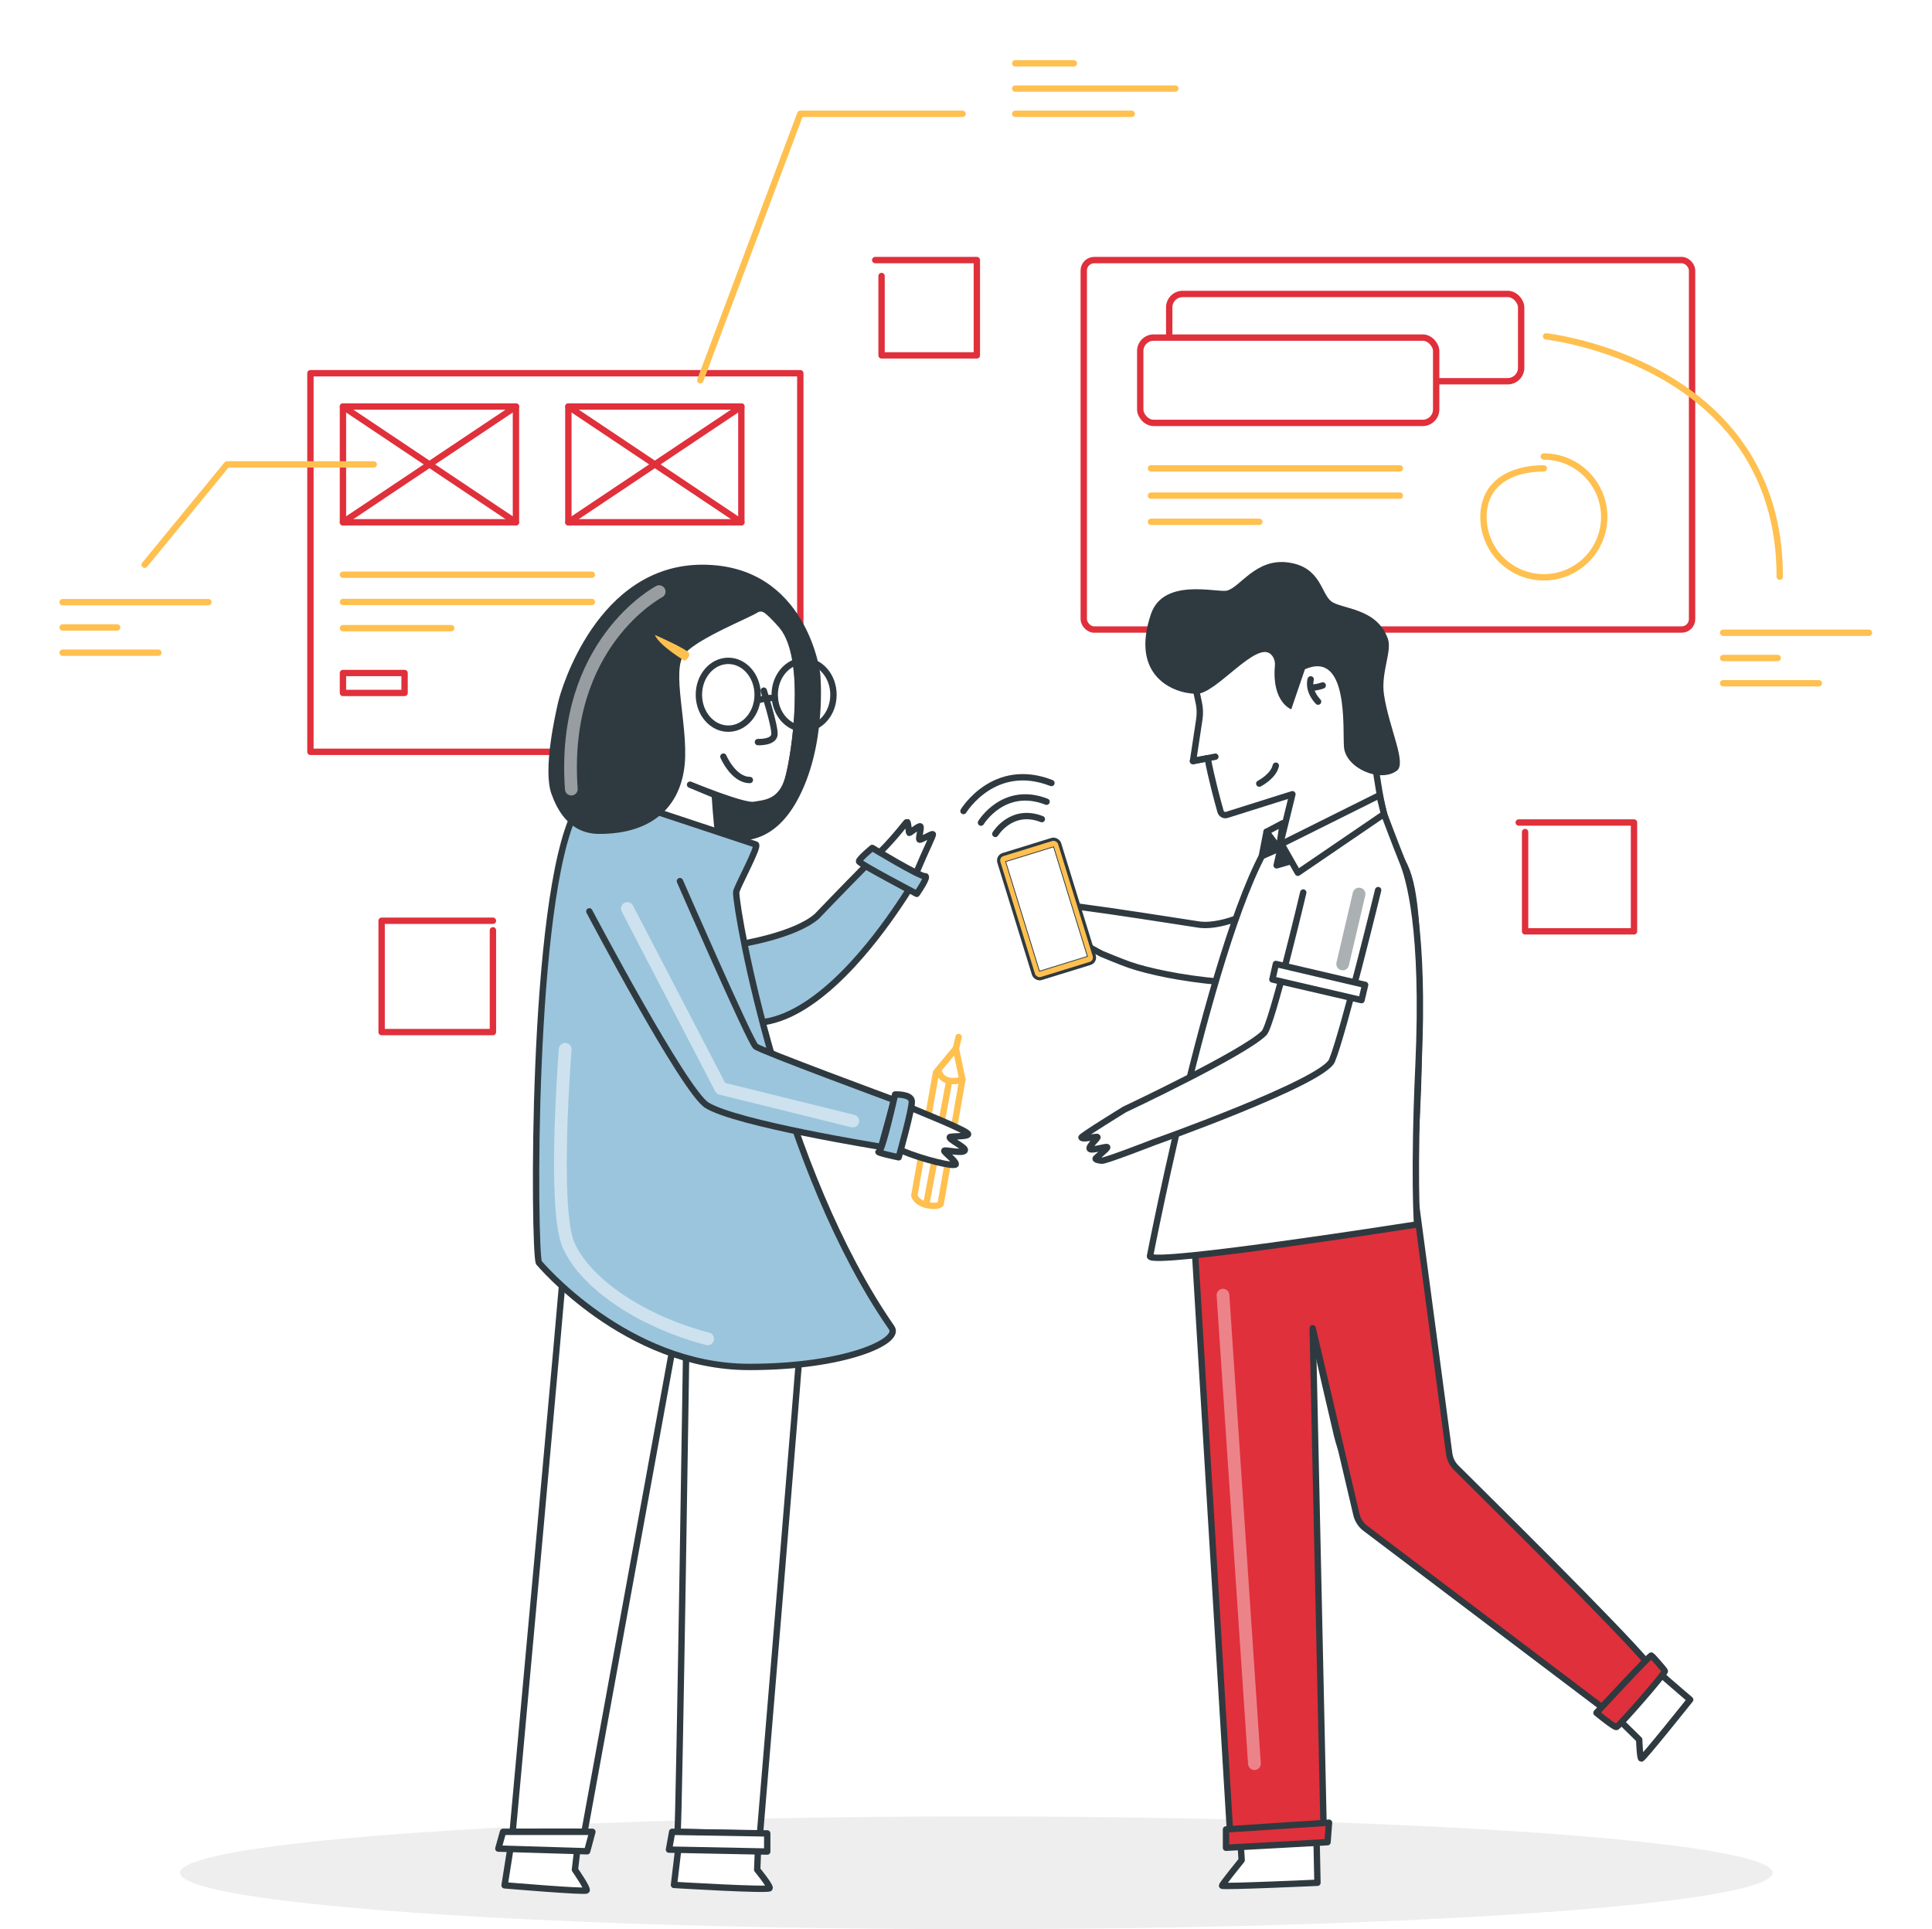 <?xml version="1.0" encoding="UTF-8"?><svg id="a" xmlns="http://www.w3.org/2000/svg" width="607" height="606.08" xmlns:xlink="http://www.w3.org/1999/xlink" viewBox="0 0 607 606.08"><defs><filter id="b" filterUnits="userSpaceOnUse"><feOffset dx="0" dy="0"/><feGaussianBlur result="c" stdDeviation="6"/><feFlood flood-color="#e0303b" flood-opacity=".75"/><feComposite in2="c" operator="in"/><feComposite in="SourceGraphic"/></filter><filter id="d" filterUnits="userSpaceOnUse"><feOffset dx="0" dy="0"/><feGaussianBlur result="e" stdDeviation="6"/><feFlood flood-color="#ffc050" flood-opacity=".75"/><feComposite in2="e" operator="in"/><feComposite in="SourceGraphic"/></filter><filter id="f" filterUnits="userSpaceOnUse"><feOffset dx="0" dy="0"/><feGaussianBlur result="g" stdDeviation="6"/><feFlood flood-color="#ffc050" flood-opacity=".75"/><feComposite in2="g" operator="in"/><feComposite in="SourceGraphic"/></filter><filter id="h" filterUnits="userSpaceOnUse"><feOffset dx="0" dy="0"/><feGaussianBlur result="i" stdDeviation="6"/><feFlood flood-color="#ffc050" flood-opacity=".75"/><feComposite in2="i" operator="in"/><feComposite in="SourceGraphic"/></filter><filter id="j" filterUnits="userSpaceOnUse"><feOffset dx="0" dy="0"/><feGaussianBlur result="k" stdDeviation="6"/><feFlood flood-color="#e0303b" flood-opacity=".75"/><feComposite in2="k" operator="in"/><feComposite in="SourceGraphic"/></filter><filter id="l" filterUnits="userSpaceOnUse"><feOffset dx="0" dy="0"/><feGaussianBlur result="m" stdDeviation="6"/><feFlood flood-color="#e0303b" flood-opacity=".75"/><feComposite in2="m" operator="in"/><feComposite in="SourceGraphic"/></filter><filter id="n" filterUnits="userSpaceOnUse"><feOffset dx="0" dy="0"/><feGaussianBlur result="o" stdDeviation="6"/><feFlood flood-color="#e0303b" flood-opacity=".75"/><feComposite in2="o" operator="in"/><feComposite in="SourceGraphic"/></filter><filter id="p" filterUnits="userSpaceOnUse"><feOffset dx="0" dy="0"/><feGaussianBlur result="q" stdDeviation="6"/><feFlood flood-color="#e0303b" flood-opacity=".75"/><feComposite in2="q" operator="in"/><feComposite in="SourceGraphic"/></filter><filter id="r" filterUnits="userSpaceOnUse"><feOffset dx="0" dy="0"/><feGaussianBlur result="s" stdDeviation="6"/><feFlood flood-color="#e0303b" flood-opacity=".75"/><feComposite in2="s" operator="in"/><feComposite in="SourceGraphic"/></filter><filter id="t" filterUnits="userSpaceOnUse"><feOffset dx="0" dy="0"/><feGaussianBlur result="u" stdDeviation="6"/><feFlood flood-color="#e0303b" flood-opacity=".75"/><feComposite in2="u" operator="in"/><feComposite in="SourceGraphic"/></filter><filter id="v" filterUnits="userSpaceOnUse"><feOffset dx="0" dy="0"/><feGaussianBlur result="w" stdDeviation="6"/><feFlood flood-color="#e0303b" flood-opacity=".75"/><feComposite in2="w" operator="in"/><feComposite in="SourceGraphic"/></filter><filter id="x" filterUnits="userSpaceOnUse"><feOffset dx="0" dy="0"/><feGaussianBlur result="y" stdDeviation="6"/><feFlood flood-color="#ffc050" flood-opacity=".75"/><feComposite in2="y" operator="in"/><feComposite in="SourceGraphic"/></filter><filter id="z" filterUnits="userSpaceOnUse"><feOffset dx="0" dy="0"/><feGaussianBlur result="aa" stdDeviation="6"/><feFlood flood-color="#ffc050" flood-opacity=".75"/><feComposite in2="aa" operator="in"/><feComposite in="SourceGraphic"/></filter><filter id="ab" filterUnits="userSpaceOnUse"><feOffset dx="0" dy="0"/><feGaussianBlur result="ac" stdDeviation="6"/><feFlood flood-color="#ffc050" flood-opacity=".75"/><feComposite in2="ac" operator="in"/><feComposite in="SourceGraphic"/></filter><filter id="ad" filterUnits="userSpaceOnUse"><feOffset dx="0" dy="0"/><feGaussianBlur result="ae" stdDeviation="6"/><feFlood flood-color="#ffc050" flood-opacity=".75"/><feComposite in2="ae" operator="in"/><feComposite in="SourceGraphic"/></filter><filter id="af" filterUnits="userSpaceOnUse"><feOffset dx="0" dy="0"/><feGaussianBlur result="ag" stdDeviation="6"/><feFlood flood-color="#ffc050" flood-opacity=".75"/><feComposite in2="ag" operator="in"/><feComposite in="SourceGraphic"/></filter><filter id="ah" filterUnits="userSpaceOnUse"><feOffset dx="0" dy="0"/><feGaussianBlur result="ai" stdDeviation="6"/><feFlood flood-color="#ffc050" flood-opacity=".75"/><feComposite in2="ai" operator="in"/><feComposite in="SourceGraphic"/></filter><filter id="aj" filterUnits="userSpaceOnUse"><feOffset dx="0" dy="0"/><feGaussianBlur result="ak" stdDeviation="6"/><feFlood flood-color="#ffc050" flood-opacity=".75"/><feComposite in2="ak" operator="in"/><feComposite in="SourceGraphic"/></filter><filter id="al" filterUnits="userSpaceOnUse"><feOffset dx="0" dy="0"/><feGaussianBlur result="am" stdDeviation="6"/><feFlood flood-color="#ffc050" flood-opacity=".75"/><feComposite in2="am" operator="in"/><feComposite in="SourceGraphic"/></filter><filter id="an" filterUnits="userSpaceOnUse"><feOffset dx="0" dy="0"/><feGaussianBlur result="ao" stdDeviation="6"/><feFlood flood-color="#e0303b" flood-opacity=".75"/><feComposite in2="ao" operator="in"/><feComposite in="SourceGraphic"/></filter><filter id="ap" filterUnits="userSpaceOnUse"><feOffset dx="0" dy="0"/><feGaussianBlur result="aq" stdDeviation="6"/><feFlood flood-color="#ffc050" flood-opacity=".75"/><feComposite in2="aq" operator="in"/><feComposite in="SourceGraphic"/></filter><filter id="ar" filterUnits="userSpaceOnUse"><feOffset dx="0" dy="0"/><feGaussianBlur result="as" stdDeviation="6"/><feFlood flood-color="#ffc050" flood-opacity=".75"/><feComposite in2="as" operator="in"/><feComposite in="SourceGraphic"/></filter><filter id="at" filterUnits="userSpaceOnUse"><feOffset dx="0" dy="0"/><feGaussianBlur result="au" stdDeviation="6"/><feFlood flood-color="#ffc050" flood-opacity=".75"/><feComposite in2="au" operator="in"/><feComposite in="SourceGraphic"/></filter><filter id="av" filterUnits="userSpaceOnUse"><feOffset dx="0" dy="0"/><feGaussianBlur result="aw" stdDeviation="6"/><feFlood flood-color="#ffc050" flood-opacity=".75"/><feComposite in2="aw" operator="in"/><feComposite in="SourceGraphic"/></filter><filter id="ax" filterUnits="userSpaceOnUse"><feOffset dx="0" dy="0"/><feGaussianBlur result="ay" stdDeviation="6"/><feFlood flood-color="#ffc050" flood-opacity=".75"/><feComposite in2="ay" operator="in"/><feComposite in="SourceGraphic"/></filter><filter id="az" filterUnits="userSpaceOnUse"><feOffset dx="0" dy="0"/><feGaussianBlur result="ba" stdDeviation="6"/><feFlood flood-color="#ffc050" flood-opacity=".75"/><feComposite in2="ba" operator="in"/><feComposite in="SourceGraphic"/></filter><filter id="bb" filterUnits="userSpaceOnUse"><feOffset dx="0" dy="0"/><feGaussianBlur result="bc" stdDeviation="6"/><feFlood flood-color="#e0303b" flood-opacity=".75"/><feComposite in2="bc" operator="in"/><feComposite in="SourceGraphic"/></filter><filter id="bd" filterUnits="userSpaceOnUse"><feOffset dx="0" dy="0"/><feGaussianBlur result="be" stdDeviation="6"/><feFlood flood-color="#e0303b" flood-opacity=".75"/><feComposite in2="be" operator="in"/><feComposite in="SourceGraphic"/></filter><filter id="bf" filterUnits="userSpaceOnUse"><feOffset dx="0" dy="0"/><feGaussianBlur result="bg" stdDeviation="6"/><feFlood flood-color="#ffc050" flood-opacity=".75"/><feComposite in2="bg" operator="in"/><feComposite in="SourceGraphic"/></filter><filter id="bh" filterUnits="userSpaceOnUse"><feOffset dx="0" dy="0"/><feGaussianBlur result="bi" stdDeviation="6"/><feFlood flood-color="#ffc050" flood-opacity=".75"/><feComposite in2="bi" operator="in"/><feComposite in="SourceGraphic"/></filter><filter id="bj" filterUnits="userSpaceOnUse"><feOffset dx="0" dy="0"/><feGaussianBlur result="bk" stdDeviation="6"/><feFlood flood-color="#e0303b" flood-opacity=".75"/><feComposite in2="bk" operator="in"/><feComposite in="SourceGraphic"/></filter><filter id="bl" filterUnits="userSpaceOnUse"><feOffset dx="0" dy="0"/><feGaussianBlur result="bm" stdDeviation="6"/><feFlood flood-color="#e0303b" flood-opacity=".75"/><feComposite in2="bm" operator="in"/><feComposite in="SourceGraphic"/></filter><filter id="bn" filterUnits="userSpaceOnUse"><feOffset dx="0" dy="0"/><feGaussianBlur result="bo" stdDeviation="6"/><feFlood flood-color="#e0303b" flood-opacity=".75"/><feComposite in2="bo" operator="in"/><feComposite in="SourceGraphic"/></filter></defs><ellipse cx="306.76" cy="588.37" rx="250.17" ry="17.71" fill="#eee" stroke-width="0"/><rect x="97.53" y="117.26" width="153.91" height="118.94" fill="#fff" filter="url(#b)" stroke="#e0303b" stroke-linecap="round" stroke-linejoin="round" stroke-width="2"/><line x1="107.75" y1="180.56" x2="185.95" y2="180.56" fill="none" filter="url(#d)" stroke="#ffc050" stroke-linecap="round" stroke-linejoin="round" stroke-width="2"/><line x1="107.75" y1="189.12" x2="185.95" y2="189.12" fill="none" filter="url(#f)" stroke="#ffc050" stroke-linecap="round" stroke-linejoin="round" stroke-width="2"/><line x1="107.75" y1="197.35" x2="141.78" y2="197.35" fill="none" filter="url(#h)" stroke="#ffc050" stroke-linecap="round" stroke-linejoin="round" stroke-width="2"/><rect x="107.75" y="127.72" width="54.35" height="36.36" fill="#fff" filter="url(#j)" stroke="#e0303b" stroke-linecap="round" stroke-linejoin="round" stroke-width="2"/><line x1="107.75" y1="127.72" x2="162.1" y2="164.08" fill="#fff" filter="url(#l)" stroke="#e0303b" stroke-linecap="round" stroke-linejoin="round" stroke-width="2"/><line x1="107.75" y1="164.08" x2="162.1" y2="127.72" fill="#fff" filter="url(#n)" stroke="#e0303b" stroke-linecap="round" stroke-linejoin="round" stroke-width="2"/><rect x="178.57" y="127.72" width="54.35" height="36.36" fill="#fff" filter="url(#p)" stroke="#e0303b" stroke-linecap="round" stroke-linejoin="round" stroke-width="2"/><line x1="178.57" y1="127.72" x2="232.92" y2="164.08" fill="#fff" filter="url(#r)" stroke="#e0303b" stroke-linecap="round" stroke-linejoin="round" stroke-width="2"/><line x1="178.57" y1="164.08" x2="232.92" y2="127.72" fill="#fff" filter="url(#t)" stroke="#e0303b" stroke-linecap="round" stroke-linejoin="round" stroke-width="2"/><rect x="107.75" y="211.44" width="19.36" height="6.26" fill="none" filter="url(#v)" stroke="#e0303b" stroke-linecap="round" stroke-linejoin="round" stroke-width="2"/><line x1="318.96" y1="19.89" x2="337.39" y2="19.89" fill="none" filter="url(#x)" stroke="#ffc050" stroke-linecap="round" stroke-linejoin="round" stroke-width="2"/><line x1="318.96" y1="27.83" x2="369.26" y2="27.83" fill="none" filter="url(#z)" stroke="#ffc050" stroke-linecap="round" stroke-linejoin="round" stroke-width="2"/><line x1="318.96" y1="35.76" x2="355.56" y2="35.76" fill="none" filter="url(#ab)" stroke="#ffc050" stroke-linecap="round" stroke-linejoin="round" stroke-width="2"/><line x1="19.67" y1="189.18" x2="65.47" y2="189.18" fill="none" filter="url(#ad)" stroke="#ffc050" stroke-linecap="round" stroke-linejoin="round" stroke-width="2"/><line x1="19.67" y1="197.12" x2="36.81" y2="197.12" fill="none" filter="url(#af)" stroke="#ffc050" stroke-linecap="round" stroke-linejoin="round" stroke-width="2"/><line x1="19.67" y1="205.05" x2="49.75" y2="205.05" fill="none" filter="url(#ah)" stroke="#ffc050" stroke-linecap="round" stroke-linejoin="round" stroke-width="2"/><polyline points="220.02 119.46 251.44 35.76 302.43 35.76" fill="none" filter="url(#aj)" stroke="#ffc050" stroke-linecap="round" stroke-linejoin="round" stroke-width="2"/><polyline points="117.43 145.9 71.31 145.9 45.45 177.42" fill="none" filter="url(#al)" stroke="#ffc050" stroke-linecap="round" stroke-linejoin="round" stroke-width="2"/><g filter="url(#an)"><rect x="340.5" y="81.71" width="191.12" height="116.07" rx="3.27" ry="3.27" fill="#fff" stroke="#e0303b" stroke-linecap="round" stroke-linejoin="round" stroke-width="2"/></g><line x1="361.61" y1="147.15" x2="439.81" y2="147.15" fill="#fff" filter="url(#ap)" stroke="#ffc050" stroke-linecap="round" stroke-linejoin="round" stroke-width="2"/><line x1="361.61" y1="155.71" x2="439.81" y2="155.71" fill="#fff" filter="url(#ar)" stroke="#ffc050" stroke-linecap="round" stroke-linejoin="round" stroke-width="2"/><line x1="361.61" y1="163.94" x2="395.64" y2="163.94" fill="#fff" filter="url(#at)" stroke="#ffc050" stroke-linecap="round" stroke-linejoin="round" stroke-width="2"/><line x1="587.18" y1="198.79" x2="541.38" y2="198.79" fill="#fff" filter="url(#av)" stroke="#ffc050" stroke-linecap="round" stroke-linejoin="round" stroke-width="2"/><line x1="558.52" y1="206.72" x2="541.38" y2="206.72" fill="#fff" filter="url(#ax)" stroke="#ffc050" stroke-linecap="round" stroke-linejoin="round" stroke-width="2"/><line x1="571.46" y1="214.66" x2="541.38" y2="214.66" fill="#fff" filter="url(#az)" stroke="#ffc050" stroke-linecap="round" stroke-linejoin="round" stroke-width="2"/><rect x="367.35" y="92.35" width="110.57" height="27.42" rx="4.23" ry="4.23" fill="#fff" filter="url(#bb)" stroke="#e0303b" stroke-linecap="round" stroke-linejoin="round" stroke-width="2"/><rect x="358.24" y="106.06" width="92.98" height="26.8" rx="4.23" ry="4.23" fill="#fff" filter="url(#bd)" stroke="#e0303b" stroke-linecap="round" stroke-linejoin="round" stroke-width="2"/><path d="m485.05,143.43c10.47,0,18.97,8.49,18.97,18.97s-8.49,18.97-18.97,18.97-18.97-8.49-18.97-18.97,8.49-15.25,18.97-15.25" fill="#fff" filter="url(#bf)" stroke="#ffc050" stroke-linecap="round" stroke-linejoin="round" stroke-width="2"/><path d="m485.75,105.68s73.42,8.05,73.42,75.49" fill="none" filter="url(#bh)" stroke="#ffc050" stroke-linecap="round" stroke-linejoin="round" stroke-width="2"/><path d="m294.07,336.95l-6.8,38.64s.42,2.21,4.07,3.02c3.15.7,4.18-.31,4.18-.31l6.85-39.12-2.05-9.78-6.26,7.54Z" fill="#fff" stroke="#ffc050" stroke-linecap="round" stroke-linejoin="round" stroke-width="2"/><line x1="301.18" y1="325.78" x2="300.29" y2="329.64" fill="#fff" stroke="#ffc050" stroke-linecap="round" stroke-linejoin="round" stroke-width="2"/><path d="m295.07,336.95s1.07,4.04,7.31,2.23" fill="#fff" stroke="#ffc050" stroke-linecap="round" stroke-linejoin="round" stroke-width="2"/><line x1="298.24" y1="339.55" x2="290.99" y2="378.52" fill="#fff" stroke="#ffc050" stroke-linecap="round" stroke-linejoin="round" stroke-width="2"/><path d="m239.98,321.1c17.75-2.62,34.85-25.49,42.33-36.59,1.11-1.64,2.32-3.4,3.2-5.03l-13.51-7.41c-7.46,7.54-15.39,15.83-15.39,15.83-7.03,6.09-24.19,8.75-24.19,8.75" fill="#9bc5dc" stroke="#2f3a40" stroke-linecap="round" stroke-linejoin="round" stroke-width="2"/><path d="m276.91,267.3c4.79-4.8,7.89-9.19,8.06-9.11.46.22.53,3.33.69,3.47s3.02-2.32,3.48-2.05-.63,3.8-.27,4.15,3.79-1.94,4.2-1.67c.27.18-2.12,4.82-5.02,11.73" fill="none" stroke="#2f3a40" stroke-linecap="round" stroke-linejoin="round" stroke-width="2"/><path d="m213,581.7l-1.25,10.48s30.08,1.83,30.08,1c0-1.01-3.93-5.78-3.93-5.78l.22-5.69" fill="#fff" stroke="#2f3a40" stroke-linecap="round" stroke-linejoin="round" stroke-width="2"/><path d="m160.35,580.8l-1.82,11.51s25.29,2.15,25.77,1.6-3.67-6.51-3.67-6.51l.69-5.79" fill="#fff" stroke="#2f3a40" stroke-linecap="round" stroke-linejoin="round" stroke-width="2"/><path d="m225.63,261.41c-.4-1.68-1.07-11.66-1.07-11.66l-7.75-3.23s16.73,6.93,20.05,6.35,8.66-.58,10.83-8.52c2.17-7.94,6.51-37.14-1.75-48.01-8.25-10.87-22.48-7.38-22.48-7.38,0,0-17.03,2.49-24.76,18.73,0,0-3.93,10.09-4.32,20.31-.25,6.55-6,17.94-10.09,25.29" fill="#fff" stroke="#2f3a40" stroke-linecap="round" stroke-linejoin="round" stroke-width="2"/><path d="m183.63,575.5l29.3-160.71c-17.1-6.19-35.6-20.16-35.6-20.16.09,2.49-16.26,180.87-16.26,180.87,0,0,19.54-.13,22.56,0Z" fill="#fff" stroke="#2f3a40" stroke-linecap="round" stroke-linejoin="round" stroke-width="2"/><path d="m238.78,576s12.74-152.18,12.93-157.92c0,0-23.87,2.42-36-2.24,0,0-2.3,154.09-2.83,159.66,0,0,19.96.55,25.91.5Z" fill="#fff" stroke="#2f3a40" stroke-linecap="round" stroke-linejoin="round" stroke-width="2"/><path d="m280.16,417.18c2.94,4.23-14.67,12.27-44.75,12.27-38.84,0-66.12-32.8-66.12-32.8-1.55-3.95-2.62-114.29,11.61-141.89l20.23-1.48,36.34,12.04c1.2.4-6.21,13.76-6.18,15.02.15,7.37,14.43,87.26,48.88,136.83Z" fill="#9bc5dc" stroke="#2f3a40" stroke-linecap="round" stroke-linejoin="round" stroke-width="2"/><path d="m213.62,276.82s21.88,50.15,23.77,51.91c1.37,1.28,43.52,16.84,43.52,16.84l-4.06,14.73s-45.47-7.3-54.75-13.07c-7.17-4.46-36.94-60.91-36.94-60.91" fill="#9bc5dc" stroke="#2f3a40" stroke-linecap="round" stroke-linejoin="round" stroke-width="2"/><path d="m283.35,361.52c6.67,2.81,16.84,5.25,16.94,4.23s-3.81-3.8-3.62-4.22,6.24,1.13,6.48-.22c.16-.92-5.07-3.3-4.75-4.04.17-.39,5.48-.08,5.76-.9.37-1.04-16.8-7.73-17.52-8.17" fill="#fff" stroke="#2f3a40" stroke-linecap="round" stroke-linejoin="round" stroke-width="2"/><path d="m281.21,343.85s-3.94,17.79-5.1,17.99,6.24,1.75,6.24,1.75c0,0,4.32-15.31,4.12-17.64-.19-2.33-5.26-2.1-5.26-2.1Z" fill="#9bc5dc" stroke="#2f3a40" stroke-linecap="round" stroke-linejoin="round" stroke-width="2"/><polygon points="156.57 580.77 184.47 581.61 186.12 575.5 158.04 575.5 156.57 580.77" fill="#fff" stroke="#2f3a40" stroke-linecap="round" stroke-linejoin="round" stroke-width="2"/><polygon points="211.18 575.5 210.18 581.09 241.05 581.7 241.05 576 211.18 575.5" fill="#fff" stroke="#2f3a40" stroke-linecap="round" stroke-linejoin="round" stroke-width="2"/><path d="m274.04,266.39s15.08,9.11,16.54,8.89-2.55,5.54-2.55,5.54c0,0-18.07-9.47-18.14-10.2s4.15-4.23,4.15-4.23Z" fill="#9bc5dc" stroke="#2f3a40" stroke-linecap="round" stroke-linejoin="round" stroke-width="2"/><path d="m239.96,216.98s3.63,11.3,3.35,13.84c-.29,2.55-5.18,2.32-5.18,2.32" fill="none" stroke="#2f3a40" stroke-linecap="round" stroke-linejoin="round" stroke-width="2"/><path d="m240.13,192.51c-.65-.48-1.53-.49-2.21-.03-2.35,1.58-18.41,7.93-22.8,12.87s1.17,22.77,0,34.81c-1.17,12.04-8.92,21.83-26.82,21.83-9.51,0-13.32-7.75-15.06-12.63-2.71-7.61,1.23-24.85,2.13-28.8s12.31-43.15,45.29-43.15,37.05,34.22,37.05,34.22c0,0,2.26,22.93-7.45,40.21-4.41,7.85-9.61,10.86-13.98,11.81-4.8,1.05-11.32-2.47-11.32-2.47l-.13-3.71-.27-7.73s7.13,3.08,11.31,3.12,8.8-1.13,10.83-8.52,6.4-37.13-1.75-47.01c0,0-2.85-3.39-4.82-4.84Z" fill="#2f3a40" stroke-width="0"/><path d="m215.13,207.61s-8.04-4.79-9.39-8.14c0,0,10.27,4.48,10.74,5.77s-1.35,2.36-1.35,2.36Z" fill="#ffc050" stroke-width="0"/><path d="m227.28,237.7s3.13,7.35,8.31,7.35" fill="#fff" stroke="#2f3a40" stroke-linecap="round" stroke-linejoin="round" stroke-width="2"/><ellipse cx="228.81" cy="218.27" rx="9.23" ry="10.65" fill="none" stroke="#2f3a40" stroke-linecap="round" stroke-linejoin="round" stroke-width="2"/><ellipse cx="252.63" cy="218.27" rx="9.23" ry="10.65" fill="none" stroke="#2f3a40" stroke-linecap="round" stroke-linejoin="round" stroke-width="2"/><path d="m237.99,220.04s3.31-1.07,5.42-.66" fill="none" stroke="#2f3a40" stroke-linecap="round" stroke-linejoin="round" stroke-width="2"/><path d="m207.1,185.87s-30.95,16.16-27.6,62.04" fill="none" opacity=".5" stroke="#fff" stroke-linecap="round" stroke-linejoin="round" stroke-width="4"/><path d="m177.58,329.65s-4.05,50.24,1.1,61.64c5.53,12.24,22.99,23.89,43.66,29.33" fill="none" opacity=".5" stroke="#fff" stroke-linecap="round" stroke-linejoin="round" stroke-width="4"/><polyline points="197.1 285.43 226.48 341.95 267.94 352.2" fill="none" opacity=".5" stroke="#fff" stroke-linecap="round" stroke-linejoin="round" stroke-width="4"/><path d="m312.72,261.99s5.08-8.38,14.61-4.65" fill="none" stroke="#2f3a40" stroke-linecap="round" stroke-linejoin="round" stroke-width="2"/><path d="m308.21,258.44s7.16-11.82,20.6-6.57" fill="none" stroke="#2f3a40" stroke-linecap="round" stroke-linejoin="round" stroke-width="2"/><path d="m302.71,254.8s9.6-15.86,27.63-8.8" fill="none" stroke="#2f3a40" stroke-linecap="round" stroke-linejoin="round" stroke-width="2"/><path d="m346.2,299.7c-8.36-4.25-13.72-9.31-13.59-9.67.16-.46,3.94-.4,4.01-.89s-2.76-1.39-2.56-1.88,3.38-.25,3.43-.45-1.9-1.77-1.66-2.22c.09-.17,5.75.6,12.8,1.61,10.86,1.57,28.95,4.43,28.56,4.34,3.72.37,8.5-.83,12.21-2.34l-6.43,20.22c-11.42-.98-22.23-3.26-28.1-5.3-2.69-.93-8.66-3.42-8.66-3.42Z" fill="#fff" stroke="#2f3a40" stroke-linecap="round" stroke-linejoin="round" stroke-width="2"/><path d="m377.25,382.97l12.86,201.43s-6.16,7.58-6.16,8.02,29.97-.92,29.97-.92l-2.65-130.07s-1.97-60.22-.86-57.45c1.11,2.77,3.45,18.81,3.88,21.63.25,1.63,3.14,14.04,5.72,25.03,2.63,11.18,9.5,20.88,19.18,27.06,17.94,11.46,75.82,68.84,75.82,68.84,0,0,.19,5.86.66,5.95.52.1,15.35-18.51,15.35-18.51,0,0-77.84-65.64-82.86-88.63-5.03-22.99-4.87-45.81-4.87-45.81,1.17-54.83,2.79-46.36,2.37-84.42-.27-24.36-1.08-37.37-4.97-44.25-6.42-11.36-7.64-23.7-9.48-36.62-.35-2.48-.59-4.71-.66-6.47-.39-10.1-4.27-20.07-4.27-20.07-7.64-16.06-24.48-18.52-24.48-18.52,0,0-19.78-.24-27.94,10.51-1.4,1.84,1.45,15.2,2.75,20.93.4,1.74.46,3.54.2,5.31l-1.99,13.17,4.61-.89c1.13,6.15,3.16,13.58,4.03,16.7.23.83,1.08,1.32,1.92,1.11l20.67-6.51-4.19,17.11" fill="#fff" stroke="#2f3a40" stroke-linecap="round" stroke-linejoin="round" stroke-width="2"/><line x1="374.81" y1="239.1" x2="381.85" y2="237.73" fill="none" stroke="#2f3a40" stroke-linecap="round" stroke-linejoin="round" stroke-width="2"/><path d="m374.81,382.97l69.29-10.45,11.19,84.02c.19,1.72.96,3.33,2.19,4.55,7.37,7.37,51.68,50.99,60.67,62l-11.67,15.66-77.26-58.42c-1.53-1.07-2.62-2.67-3.05-4.49l-13.75-58.56,3.4,155.51s-29.53,6.88-29.43,1.69l-11.57-191.51Z" fill="#e0303b" stroke="#2f3a40" stroke-linecap="round" stroke-linejoin="round" stroke-width="2"/><polygon points="417.09 578.75 385.19 580.51 385.19 574.74 417.56 572.63 417.09 578.75" fill="#e0303b" stroke="#2f3a40" stroke-linecap="round" stroke-linejoin="round" stroke-width="2"/><path d="m501.58,538.12s5.52,4.56,6.27,4.45,15.54-17.07,15.22-17.61c-.33-.54-3.84-4.63-4.26-4.83s-17.23,17.98-17.23,17.98Z" fill="#e0303b" stroke="#2f3a40" stroke-linecap="round" stroke-linejoin="round" stroke-width="2"/><path d="m402.1,260.33l-.25,6.27,3.81-2.47,29.18-8.4s3.91,10.38,5.85,15.14,6.95,20.75,4.97,64.05c-1.55,33.86-.44,49.75-.44,49.75,0,0-83.31,13.09-83.92,10.03,0,0,21.93-113.64,40.8-134.37Z" fill="#fff" stroke="#2f3a40" stroke-linecap="round" stroke-linejoin="round" stroke-width="2"/><path d="m432.99,279.64s-10.98,45.14-14.51,53.56c-2.86,6.82-55.85,25.62-55.85,25.62,0,0-15.38,5.99-16.48,5.84-1.72-.23-1.91-.42-1.95-.63s3.85-3.19,3.67-3.61-4.9,1.23-5.48.51,2.7-3.42,2.4-3.71-4.65.9-5.01.15c-.19-.39,13.52-8.81,13.52-8.81,0,0,37.42-17.61,43.85-24,2.47-2.46,12.31-44.16,12.31-44.16" fill="#fff" stroke="#2f3a40" stroke-linecap="round" stroke-linejoin="round" stroke-width="2"/><line x1="384.24" y1="406.9" x2="394.12" y2="554.08" fill="none" opacity=".4" stroke="#fff" stroke-linecap="round" stroke-linejoin="round" stroke-width="4"/><path d="m411.8,213.44s-1.13,3.27,2.32,6.99" fill="none" stroke="#2f3a40" stroke-linecap="round" stroke-linejoin="round" stroke-width="2"/><path d="m415.57,215.34s-1.14.51-3.77.8" fill="none" stroke="#2f3a40" stroke-linecap="round" stroke-linejoin="round" stroke-width="2"/><path d="m409.98,210.27l-4.29,12.58s-6.17-2.23-5.14-13.72c.12-1.33-.32-2.71-1.31-3.61-4.63-4.21-17.16,12.45-23.22,12.45-7.61,0-20.98-5.77-14.41-25.06,3.92-11.51,20.7-6.66,23.81-7.35,4.19-.93,9.03-10.25,19.31-8.85s10.28,9.77,13.54,12.23,14.36,1.99,17.78,11.77c1.36,3.89-2.27,10.63-1.22,17.56,1.59,10.51,7.19,21.47,4.05,23.84-5.21,3.94-16.01-.76-16.62-7.31-.49-5.27,1.69-30.65-12.29-24.54Z" fill="#2f3a40" stroke-width="0"/><polygon points="400.86 302.84 399.76 307.71 427.76 314.21 428.9 309.41 400.86 302.84" fill="#fff" stroke="#2f3a40" stroke-linecap="round" stroke-linejoin="round" stroke-width="2"/><polygon points="401.1 271.86 402.63 265.16 406.04 270.43 401.1 271.86" fill="#2f3a40" stroke="#2f3a40" stroke-linecap="round" stroke-linejoin="round" stroke-width="2"/><polygon points="433.37 249.85 402.63 265.16 407.76 274.19 434.84 255.73 433.37 249.85" fill="#fff" stroke="#2f3a40" stroke-linecap="round" stroke-linejoin="round" stroke-width="2"/><polygon points="397.93 261.32 396.44 268.98 401.85 266.61 397.93 261.32" fill="#2f3a40" stroke="#2f3a40" stroke-linecap="round" stroke-linejoin="round" stroke-width="2"/><polygon points="403.01 258.63 397.93 261.32 401.85 266.61 403.01 258.63" fill="#fff" stroke="#2f3a40" stroke-linecap="round" stroke-linejoin="round" stroke-width="2"/><path d="m395.64,246.18s4.41-2.21,5.2-5.63" fill="#fff" stroke="#2f3a40" stroke-linecap="round" stroke-linejoin="round" stroke-width="2"/><line x1="426.99" y1="280.88" x2="421.85" y2="302.84" fill="none" opacity=".4" stroke="#2f3a40" stroke-linecap="round" stroke-linejoin="round" stroke-width="4"/><polyline points="477.16 258.4 513.37 258.4 513.37 292.6 479.16 292.6 479.16 261.4" fill="#fff" filter="url(#bj)" stroke="#e0303b" stroke-linecap="round" stroke-linejoin="round" stroke-width="2"/><polyline points="274.97 81.71 306.91 81.71 306.91 111.65 276.97 111.65 276.97 86.71" fill="#fff" filter="url(#bl)" stroke="#e0303b" stroke-linecap="round" stroke-linejoin="round" stroke-width="2"/><polyline points="154.87 292.27 154.87 324.24 119.9 324.24 119.9 289.27 154.87 289.27" fill="#fff" filter="url(#bn)" stroke="#e0303b" stroke-linecap="round" stroke-linejoin="round" stroke-width="2"/><rect x="318.83" y="265.18" width="19.97" height="40.76" rx="1.94" ry="1.94" transform="translate(-69.62 109.74) rotate(-17.16)" fill="#ffc050" stroke="#2f3a40" stroke-linecap="round" stroke-linejoin="round"/><rect x="320.92" y="267.55" width="15.77" height="36.03" transform="translate(-69.62 109.74) rotate(-17.16)" fill="#fff" stroke="#2f3a40" stroke-linecap="round" stroke-linejoin="round" stroke-width=".25"/></svg>